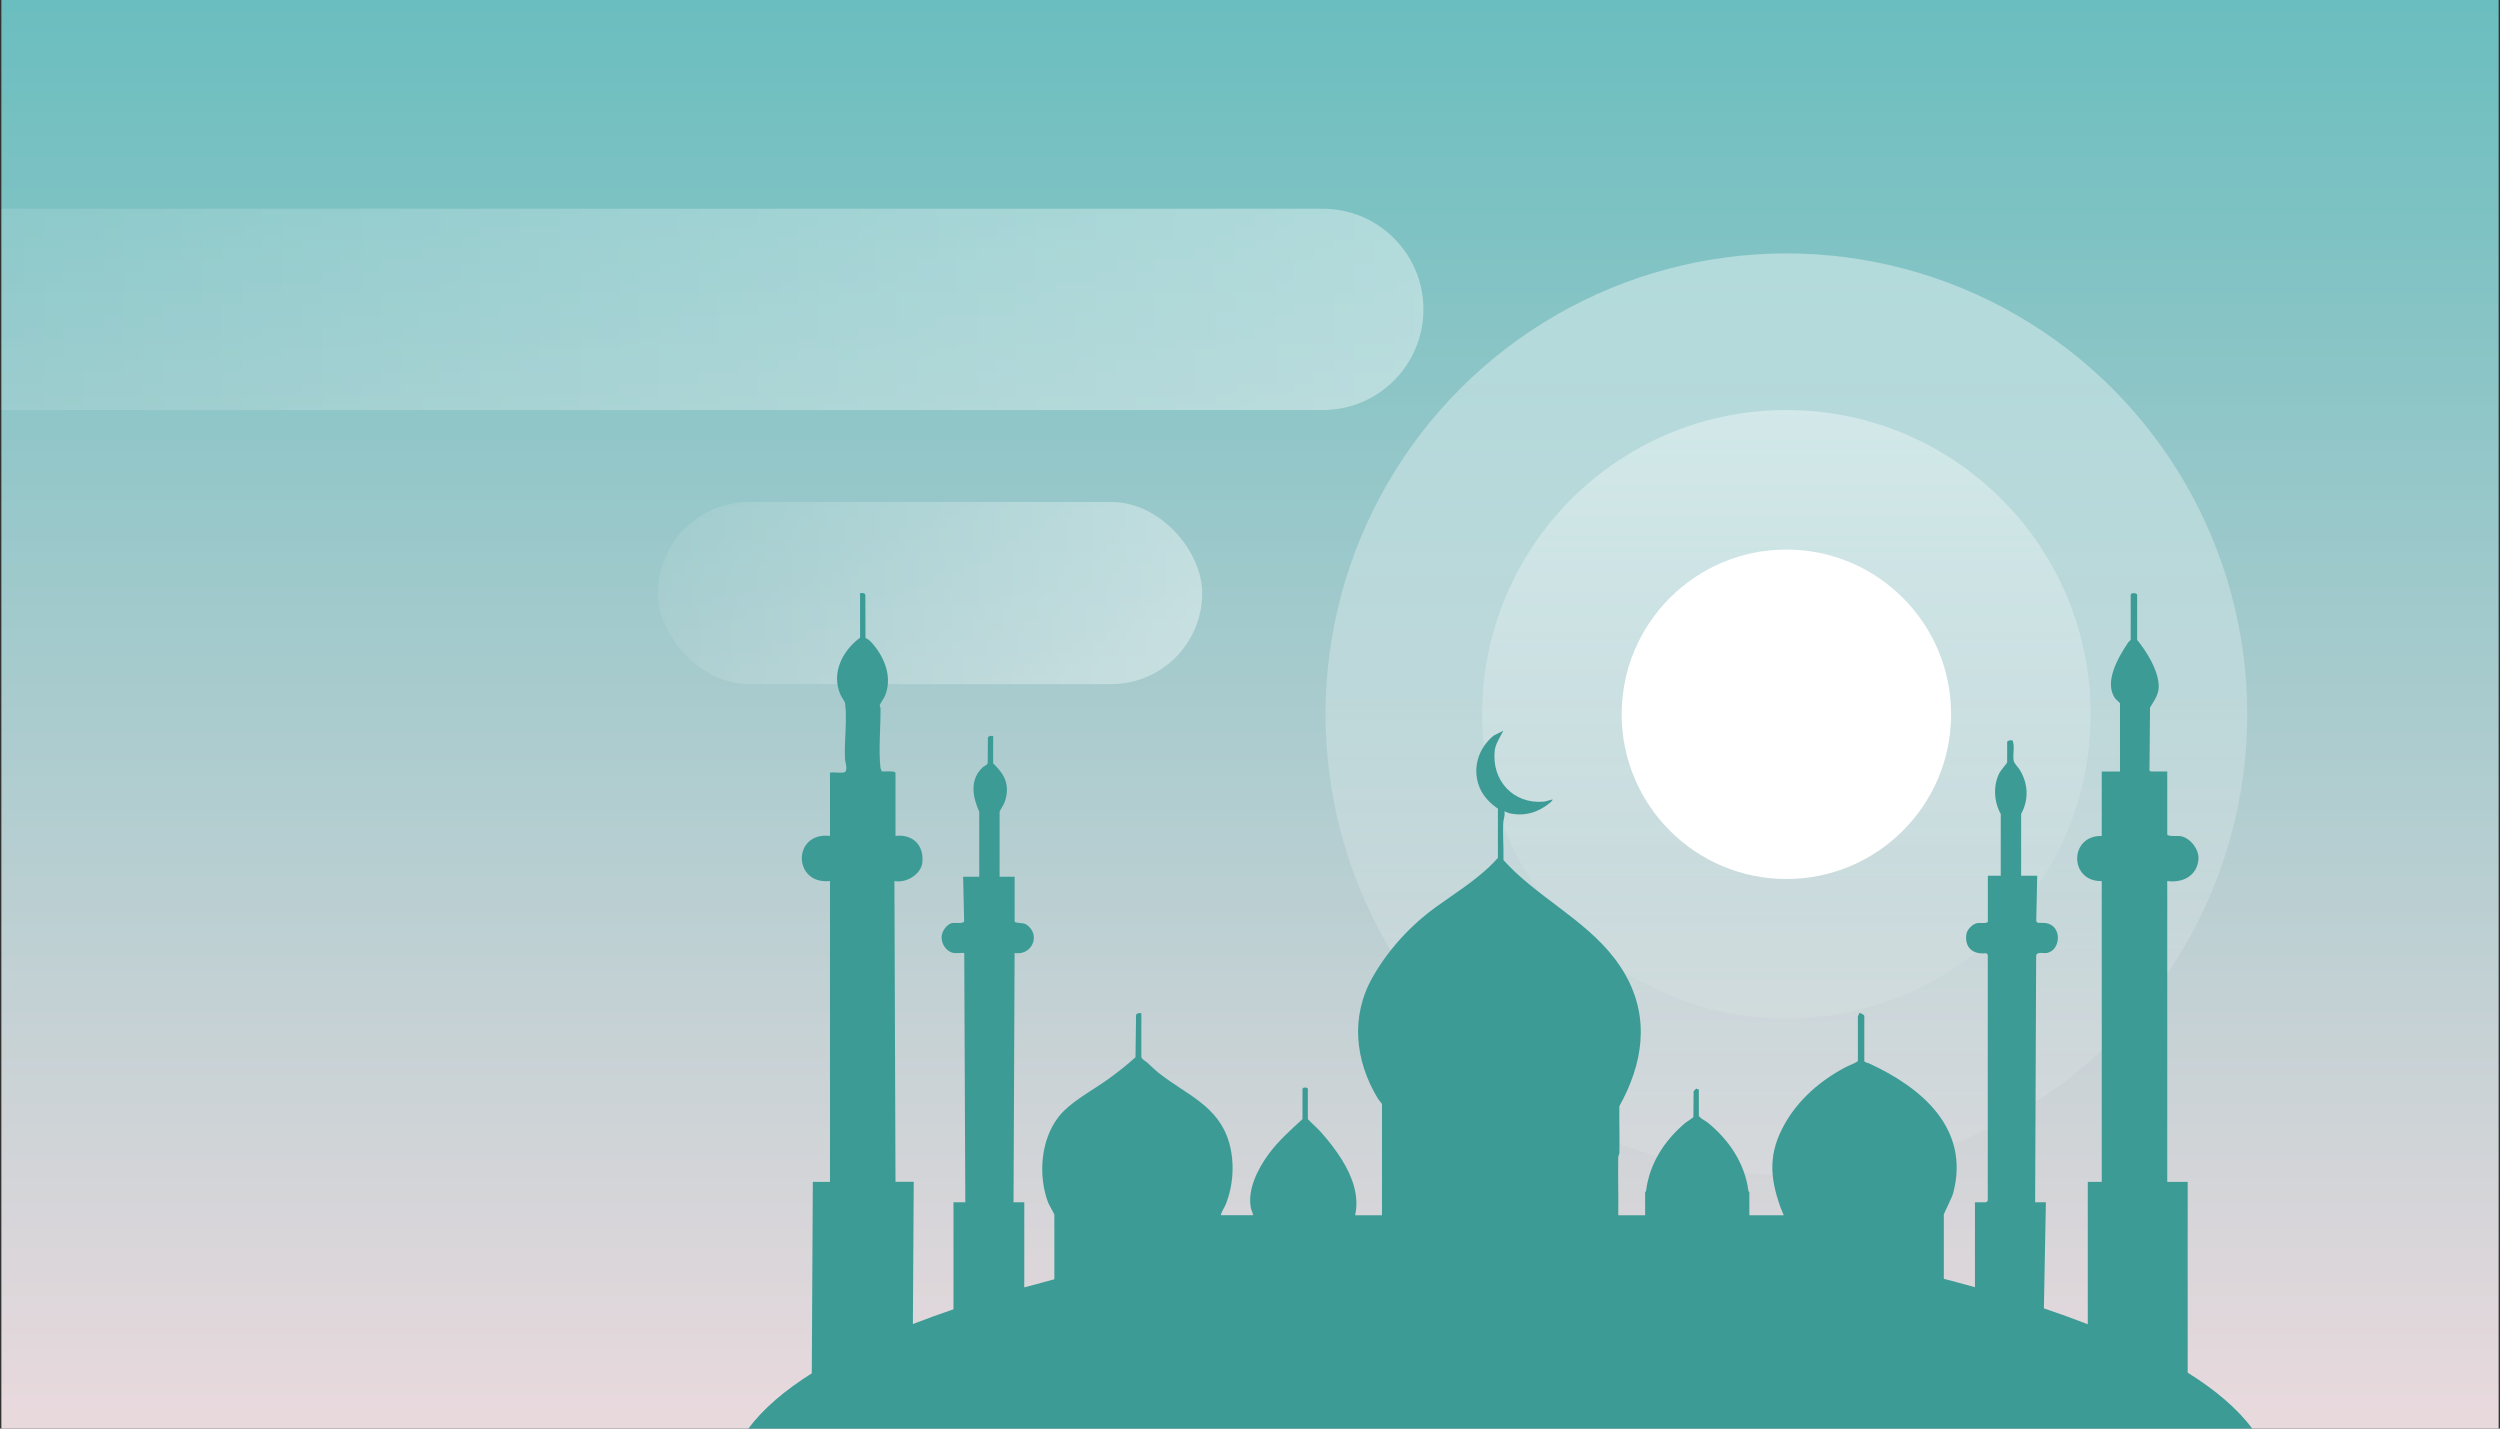 <?xml version="1.0" encoding="UTF-8"?>
<svg id="Layer_1" data-name="Layer 1" xmlns="http://www.w3.org/2000/svg" xmlns:xlink="http://www.w3.org/1999/xlink" viewBox="0 0 700 400">
  <rect x="0" y="0" width="700" height="400" fill="#333333" stroke="none"/>
  <defs>
    <style>
      .cls-1 {
        fill: #fff;
      }

      .cls-2 {
        fill: #3d9b96;
      }

      .cls-3 {
        fill: url(#linear-gradient-4);
      }

      .cls-3, .cls-4, .cls-5, .cls-6 {
        opacity: .4;
      }

      .cls-4 {
        fill: url(#linear-gradient-2);
      }

      .cls-7 {
        fill: url(#linear-gradient);
      }

      .cls-5 {
        fill: url(#linear-gradient-5);
      }

      .cls-6 {
        fill: url(#linear-gradient-3);
      }
    </style>
    <linearGradient id="linear-gradient" x1="350" y1="1.76" x2="350" y2="395.4" gradientUnits="userSpaceOnUse">
      <stop offset="0" stop-color="#6bbebf"/>
      <stop offset="1" stop-color="#e8d9dd"/>
    </linearGradient>
    <linearGradient id="linear-gradient-2" x1="500.19" y1="106.35" x2="500.19" y2="250.79" gradientUnits="userSpaceOnUse">
      <stop offset="0" stop-color="#fff"/>
      <stop offset="1" stop-color="#fff" stop-opacity=".2"/>
    </linearGradient>
    <linearGradient id="linear-gradient-3" x1="500.19" y1="70.96" x2="500.19" y2="329.04" xlink:href="#linear-gradient-2"/>
    <linearGradient id="linear-gradient-4" x1="-55.06" y1="86.62" x2="398.56" y2="86.62" gradientUnits="userSpaceOnUse">
      <stop offset="0" stop-color="#fff" stop-opacity=".2"/>
      <stop offset="1" stop-color="#fff"/>
    </linearGradient>
    <linearGradient id="linear-gradient-5" x1="184.23" y1="166.05" x2="336.62" y2="166.05" gradientUnits="userSpaceOnUse">
      <stop offset="0" stop-color="#fff" stop-opacity=".2"/>
      <stop offset="1" stop-color="#fff"/>
    </linearGradient>
  </defs>
  <rect class="cls-7" x=".38" width="699.24" height="400"/>
  <circle class="cls-1" cx="500.19" cy="200" r="46.12"/>
  <circle class="cls-4" cx="500.19" cy="200" r="85.19"/>
  <circle class="cls-6" cx="500.19" cy="200" r="129.04"/>
  <path class="cls-3" d="M370.38,58.44H.38v56.37h370c15.57,0,28.18-12.62,28.18-28.18h0c0-15.57-12.62-28.18-28.18-28.18Z"/>
  <rect class="cls-5" x="184.23" y="140.56" width="152.39" height="50.99" rx="25.5" ry="25.5"/>
  <path class="cls-2" d="M612.55,384.37v-53.45h-5.72v-84.23c4.32.63,8.41-1.5,8.74-6.15.19-2.72-2.31-5.97-5.03-6.43-.76-.13-3.71.2-3.71-.5v-17.6h-4.66s-.58-.42-.31-.59l.15-17.31c1.29-2.21,2.66-3.81,2.41-6.61-.38-4.31-3.35-9.03-6.02-12.33v-12.63c0-.6-1.8-.6-1.8,0v12.63c0,.08-.59.52-.74.76-2.64,3.97-6.88,11.03-3.61,15.63.22.31,1.35,1.25,1.35,1.36v19.1h-5.11v18.05c-9.16-.22-9.18,12.84,0,12.63v84.23h-3.91v39.86c-3.97-1.54-8.08-3.03-12.29-4.45l.56-29.7h-3.01s.29-69.04.29-69.04c.17-1.26,2.07-.56,3.12-.79,3.24-.71,3.99-5.73,1.39-7.62-1.29-.94-2.51-.77-4.04-.78l-.45-.45.28-12.76h-4.51v-17.3c2.19-4,1.98-8.4-.34-12.29-.42-.7-1.58-1.86-1.72-2.49-.4-1.86.4-4-.35-5.82-.41-.11-1.5.05-1.5.45v5.72c0,.18-1.81,2.25-2.17,2.95-1.81,3.54-1.54,8.04.37,11.49v17.3s-3.61,0-3.61,0v12.78c0,.7-2.28.37-2.86.45-1.36.19-2.97,1.8-3.16,3.16-.52,3.78,1.91,5.74,5.55,5.29l.45.45v68.84l-.45.45-3.14.02v23.77c-2.89-.81-5.8-1.59-8.72-2.35v-17.96c0-.33,2.28-4.71,2.64-6.08,4.74-17.99-8.76-29.46-23.49-36.24-.52-.24-1.08-.2-1.41-.69v-12.63c0-.28-1.11-1-1.5-.75.14.35-.3.71-.3.75v12.63c-.99.76-2.28,1.1-3.42,1.7-6.96,3.68-13.07,8.9-17,15.79-4.68,8.23-4.33,14.95-1.18,23.66.24.67.62,1.33.84,2.02h-9.63v-6.47c0-.06-.24-.17-.26-.34-.97-7.71-5.54-14.43-11.48-19.2-.76-.61-1.8-.94-2.4-1.81v-7.37l-.75-.28-.72.76-.06,7.16c-.09.31-1.82,1.32-2.24,1.67-5.83,4.92-10.05,11.36-11.01,19.07-.02.18-.26.28-.26.34v6.47h-7.52c.08-5.36-.1-10.74-.01-16.11,0-.55.32-.93.33-1.48.08-4.31-.08-8.64-.02-12.95,6.55-11.77,8.6-24.44,1.77-36.65-7.22-12.89-20.74-19.28-31.1-29.06-1.08-1.02-2.1-2.12-3.12-3.2.1-3.45-.24-7.09-.05-10.51.06-.96.57-2.04.31-3.15.45.17.93.44,1.41.55,4.27.94,8.04-.18,11.39-2.95.26-.22.64-.58.74-.91-.85.11-1.68.54-2.54.61-8.47.75-14.63-5.93-13.7-14.3.21-1.92,1.57-3.87,2.41-5.56l-2.7,1.36c-4.32,3.54-6.11,9.18-3.97,14.49,1,2.49,2.97,4.49,5.15,5.98v13.78c-.82.88-1.65,1.78-2.52,2.6-4.71,4.37-9.44,7.28-14.59,10.98-7.26,5.22-13.59,12.06-18.01,19.89-6.21,10.99-4.89,23.32,1.5,33.91.21.34,1.16,1.45,1.16,1.55v31.13h-7.52c1.22-5.47-.81-10.82-3.65-15.45-1.61-2.62-3.92-5.6-5.97-7.87-1.13-1.26-2.47-2.35-3.62-3.6v-8.42c0-.56-1.5-.56-1.5,0v8.42c-3.33,3.07-6.76,6.1-9.47,9.78-3.03,4.13-6.03,9.98-4.97,15.18.14.67.56,1.27.6,1.95h-9.02c.18-1.08.96-2.01,1.36-3,2.14-5.33,2.54-11.74.98-17.24-2.96-10.44-12.02-13.48-19.78-19.63-1.07-.85-2.15-1.93-3.16-2.86-.39-.35-1.66-.98-1.66-1.65v-12.18c-.62-.02-1.17-.14-1.48.47l-.16,11.87c-2.42,2.18-5.04,4.24-7.69,6.15-4.52,3.27-10.69,6.37-13.97,10.69-4.91,6.46-5.63,16.38-2.8,23.84.25.65,1.74,3.18,1.74,3.37v18.1c-2.83.74-5.64,1.5-8.42,2.28v-23.84h-3.01s.3-69.79.3-69.79c4.87.81,7.49-5.1,3.31-7.97-.93-.64-3.3-.28-3.3-.91v-12.48h-4.21v-18.2c0-.14,1.17-2.04,1.36-2.55.73-1.94.93-3.8.39-5.82-.52-1.95-2.12-3.8-3.55-5.17v-7.67c-.62-.02-1.17-.14-1.48.47l-.05,7.17c-.26.59-.93.71-1.33,1.08-3.77,3.41-2.95,8.3-1.04,12.49v18.2h-4.51l.28,12.46c-.24.84-2.53.33-3.39.52-1.47.32-2.79,2.23-2.91,3.7-.18,2.08,1.35,4.41,3.47,4.68.89.11,1.94-.08,2.86,0l.3,69.79h-3.31s0,29.97,0,29.97c-3.89,1.33-7.69,2.7-11.37,4.13l.24-39.82h-5.11l-.3-84.23c3.26.69,7.52-1.86,7.83-5.25.45-4.83-2.73-7.92-7.53-7.38v-17.6c0-.75-3.18-.35-3.9-.46.03-.39-.27-.67-.31-1.04-.56-4.81.07-11.5.02-16.56,0-.4-.24-.73-.24-.89,0-.22,1.24-2.06,1.48-2.64,2.1-5.08.04-10.53-3.36-14.51-.52-.61-1.34-1.5-2.09-1.67l-.04-12.14c-.31-.61-.86-.49-1.48-.47v12.48c-4.94,3.68-8.06,9.78-5.57,15.8.28.68,1.31,2.1,1.37,2.54.63,4.5-.27,10.86-.02,15.66.05.95,1.05,3.56-.43,3.76-1.15.15-2.58-.13-3.77,0v17.75c-10.54-1.23-10.49,13.72,0,12.63v84.23h-4.81l-.29,53.61c-7.51,4.73-13.6,9.88-17.76,15.48h421.09c-4.2-5.66-10.39-10.86-18.01-15.63Z"/>
</svg>